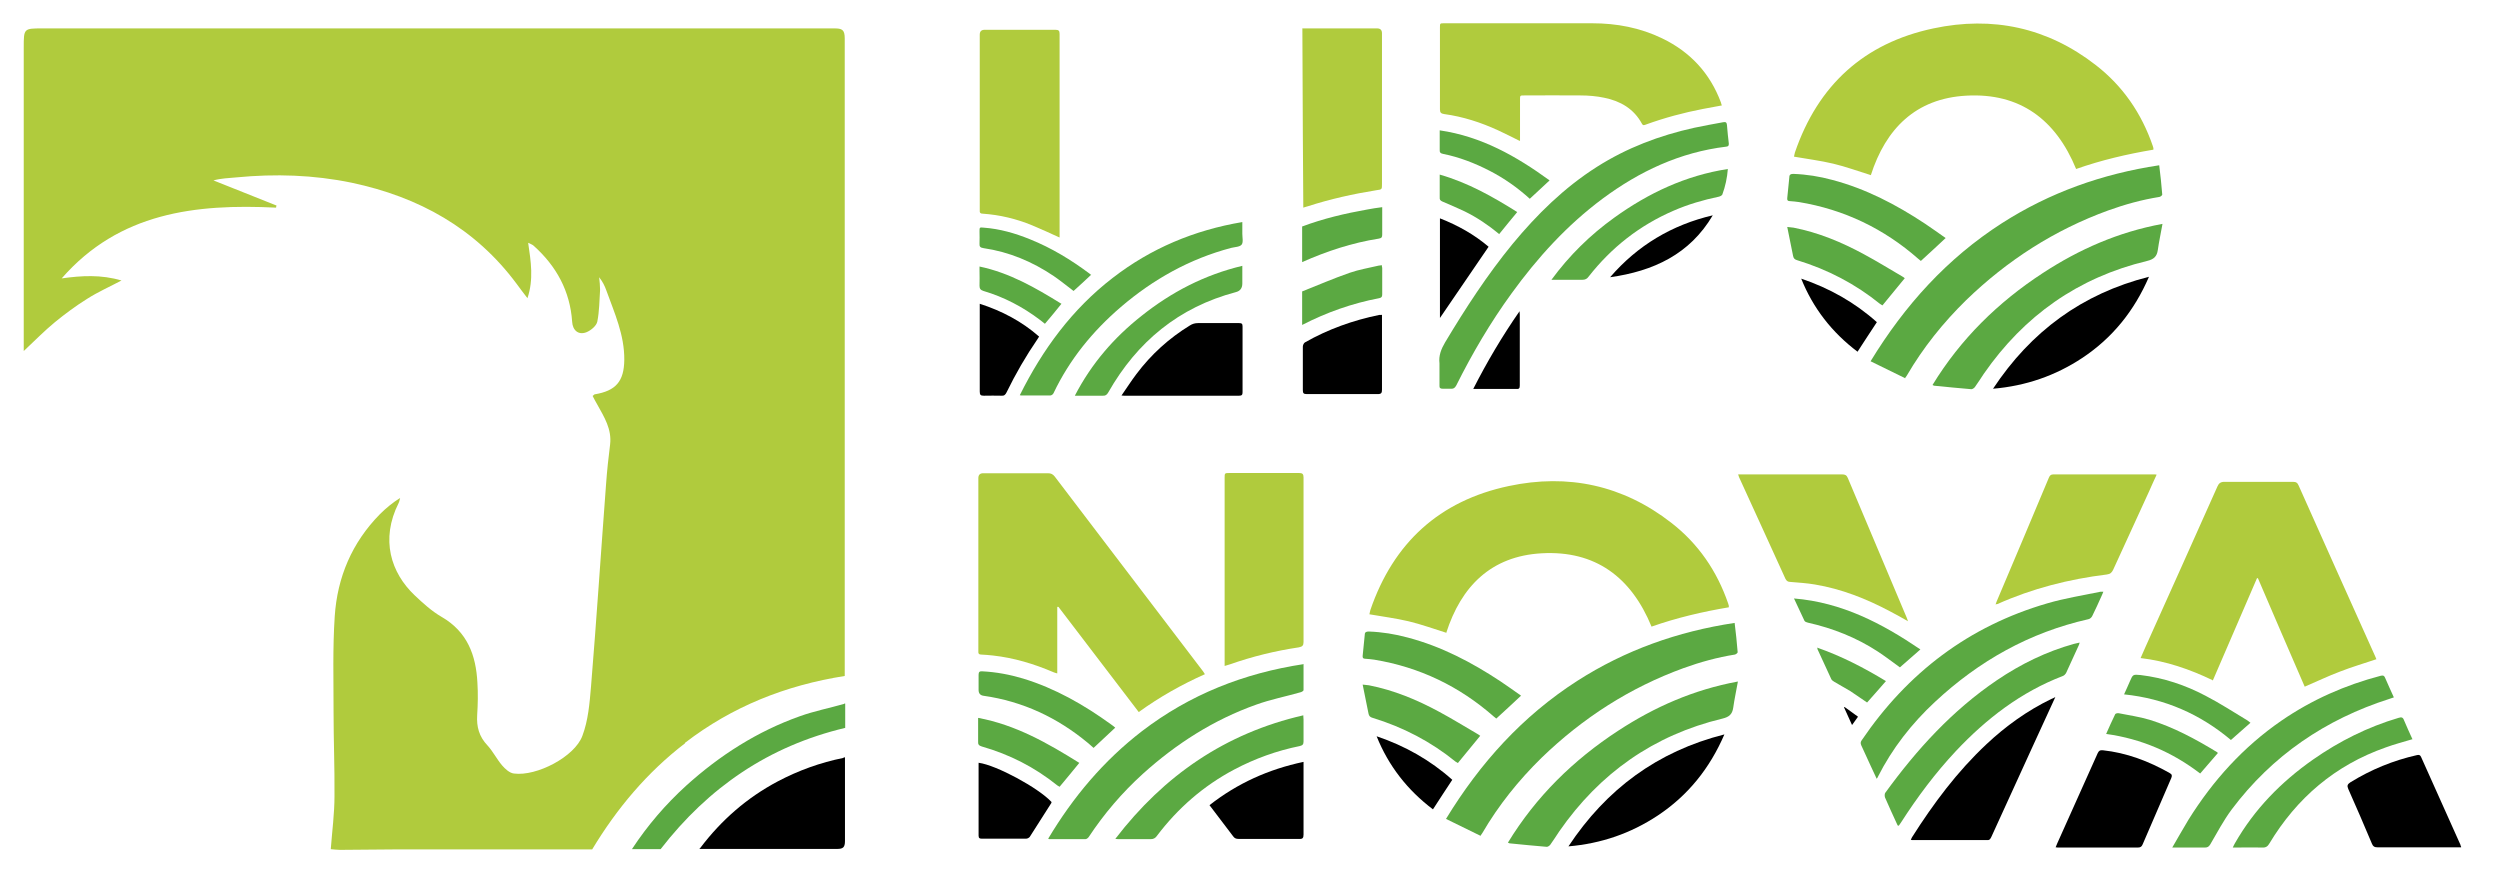 <?xml version="1.0" encoding="UTF-8"?>
<svg id="Vrstva_1" data-name="Vrstva 1" xmlns="http://www.w3.org/2000/svg" version="1.1" viewBox="0 0 1074 378">
  <defs>
    <style>
      .cls-1 {
        fill: #b0cb3d;
      }

      .cls-1, .cls-2, .cls-3 {
        stroke-width: 0px;
      }

      .cls-2 {
        fill: #5ba942;
      }

      .cls-3 {
        fill: #000;
      }
    </style>
  </defs>
  <path class="cls-1" d="M455.1,102c-4-1.8-7.8-3.6-11.7-5.2-6.8-2.8-13.9-4.5-21.2-5-1,0-1.4-.4-1.3-1.3,0-.7,0-1.4,0-2.1,0-24.5,0-49,0-73.5q0-2.1,2.1-2.1c10.1,0,20.3,0,30.4,0,1.4,0,1.8.4,1.8,1.8,0,28.7,0,57.3,0,86,0,.4,0,.9,0,1.4Z"/>
  <path class="cls-2" d="M438.1,169.8c9.8-19.7,22.5-37,39.9-50.4,16.4-12.7,35-20.5,55.7-24,0,1.8,0,3.4,0,5,0,1.6.5,3.7-.3,4.7-.8,1-2.9,1-4.5,1.4-17.8,4.7-33.5,13.5-47.4,25.4-12.1,10.4-22,22.5-28.9,37-.2.5-.9,1-1.4,1-4.1,0-8.3,0-12.4,0-.2,0-.4,0-.8-.2Z"/>
  <path class="cls-3" d="M481.8,169.9c2.3-3.3,4.2-6.3,6.4-9.2,6.3-8.4,14-15.4,23-20.9,1.1-.7,2.2-1,3.5-1,5.9,0,11.7,0,17.6,0,1.2,0,1.5.3,1.5,1.5,0,9.4,0,18.8,0,28.2,0,1.1-.3,1.5-1.5,1.5-16.3,0-32.6,0-49,0-.4,0-.7,0-1.6-.1Z"/>
  <path class="cls-2" d="M461.8,169.9c7.1-13.7,16.8-24.9,28.6-34.2,12.8-10.2,27-17.6,43.3-21.5v7.6q0,3-2.8,3.7c-24.5,6.5-42.4,21.3-54.8,43.1-.6,1.1-1.3,1.5-2.5,1.4-3.3,0-6.7,0-10,0-.5,0-1,0-1.8,0Z"/>
  <path class="cls-3" d="M420.9,130.5c9.6,3.1,18.1,7.6,25.5,14.1-.3.4-.5.8-.7,1.1-5,7.3-9.4,14.9-13.3,22.9-.5,1-1,1.5-2.2,1.4-2.5,0-5-.1-7.5,0-1.4,0-1.8-.3-1.8-1.8,0-10.9,0-21.9,0-32.8,0-1.6,0-3.1,0-5Z"/>
  <path class="cls-2" d="M468.8,118c-2.6,2.4-5.1,4.8-7.6,7-2.9-2.2-5.6-4.4-8.5-6.4-9.2-6.2-19.2-10.4-30.2-12-1.4-.2-1.8-.7-1.7-2,.1-1.7,0-3.4,0-5.2,0-1.7,0-1.8,1.8-1.6,6.9.5,13.5,2.4,19.9,5,9.2,3.7,17.6,8.8,25.5,14.7.2.1.3.3.6.5Z"/>
  <path class="cls-2" d="M456,130.5c-2.4,3-4.7,5.8-7.1,8.6-.8-.6-1.6-1.2-2.3-1.8-7.3-5.5-15.3-9.7-24.1-12.3-1.2-.4-1.7-.9-1.7-2.2.1-2.2,0-4.5,0-6.7,0-.4,0-.9,0-1.6,12.9,2.7,24,9.1,35,15.9Z"/>
  <path class="cls-1" d="M819.7,266.9c-2.8-1.6-5.3-3-7.8-4.3-10.2-5.4-20.8-9.6-32.2-11.5-3.5-.6-7-.8-10.5-1.1-1.1,0-1.7-.4-2.2-1.4-6.6-14.6-13.3-29.1-19.9-43.6-.1-.3-.2-.7-.4-1.2.7,0,1.2,0,1.8,0,14.3,0,28.6,0,42.9,0,1.2,0,1.9.3,2.4,1.5,8.4,20,16.9,40,25.3,60,.2.4.3.9.6,1.7Z"/>
  <path class="cls-1" d="M926.5,203.9c-1.2,2.5-2.2,4.9-3.3,7.3-5.1,11.2-10.3,22.4-15.4,33.6-.6,1.2-1.2,1.8-2.7,2-16.3,2-32,6-47,12.7-.2,0-.4,0-.8.2.2-.5.3-1,.5-1.4,7.5-17.7,15-35.4,22.4-53.1.4-.9.8-1.4,1.9-1.4,14.5,0,28.9,0,43.4,0,.2,0,.4,0,.9.1Z"/>
  <path class="cls-2" d="M806.2,334.5c-1-2.1-1.8-3.9-2.7-5.8-1.3-2.8-2.6-5.7-3.9-8.5-.4-.9-.3-1.5.2-2.2,19.7-29,46-49,79.7-58.8,7.5-2.2,15.2-3.4,22.9-5,.3,0,.6,0,1.2,0-.3.7-.5,1.3-.8,1.9-1.3,2.9-2.6,5.8-4,8.6-.3.6-1,1.2-1.6,1.3-25.3,5.7-47,17.9-65.9,35.5-10,9.3-18.4,20-24.6,32.3,0,.2-.2.3-.5.8Z"/>
  <path class="cls-3" d="M883,299.4c-3.5,7.6-6.8,14.8-10.1,22-5.8,12.7-11.6,25.4-17.4,38.1-.4.8-.7,1.5-1.8,1.4-10.7,0-21.4,0-32,0-.2,0-.4,0-.8-.1.2-.4.3-.8.5-1.1,9.2-14.5,19.4-28.2,32-40,8.3-7.8,17.5-14.4,27.8-19.4.5-.2,1-.4,1.9-.9Z"/>
  <path class="cls-2" d="M893.4,276.1c-.2.6-.2.9-.4,1.2-1.8,4-3.6,7.9-5.4,11.8-.3.5-.8,1.1-1.4,1.3-18,6.9-32.8,18.3-45.9,32.2-8.9,9.5-16.6,19.8-23.6,30.7-.3.4-.6.9-.9,1.3,0,0-.2,0-.4.2-.2-.3-.4-.6-.5-.9-1.7-3.8-3.5-7.5-5.1-11.3-.2-.6-.2-1.6.1-2,13.5-18.6,28.8-35.4,48-48.4,10.2-6.9,21.2-12.3,33.1-15.6.7-.2,1.4-.3,2.2-.5Z"/>
  <path class="cls-2" d="M825,279c-3.1,2.7-6,5.3-8.8,7.7-3.2-2.3-6.3-4.7-9.5-6.8-9.2-6-19.3-10-30-12.4-.5-.1-1.3-.4-1.5-.8-1.5-3.1-2.9-6.2-4.5-9.6,20.6,1.7,37.8,10.7,54.3,21.9Z"/>
  <path class="cls-2" d="M780.6,278.2c10.6,3.7,20.2,8.7,29.6,14.4-2.8,3.2-5.4,6.2-8.1,9.2-2.4-1.6-4.8-3.3-7.2-4.9-2.3-1.4-4.6-2.6-6.9-4-.5-.3-1.1-.7-1.3-1.2-2-4.3-3.9-8.5-5.9-12.8,0-.2,0-.4-.2-.8Z"/>
  <path class="cls-3" d="M795.6,311.4c-1.2-2.7-2.3-5.1-3.4-7.5,0,0,.1-.1.2-.2,1.9,1.4,3.7,2.7,5.8,4.2-.8,1.1-1.6,2.2-2.5,3.5Z"/>
  <path class="cls-1" d="M950.5,292.2c-9.8-4.7-19.9-8.2-30.9-9.5.8-1.8,1.5-3.4,2.2-5,10.3-22.9,20.6-45.8,30.8-68.7.6-1.4,1.4-2,3-2,9.8,0,19.7,0,29.5,0,1.3,0,1.9.4,2.4,1.6,10.9,24.5,21.9,48.9,32.9,73.4.2.4.3.8.5,1.2-5.3,1.8-10.5,3.3-15.6,5.3-5.1,1.9-10,4.3-15.2,6.5-6.7-15.4-13.4-31-20.1-46.6-.1,0-.3,0-.4,0-6.3,14.6-12.6,29.2-19,44Z"/>
  <path class="cls-2" d="M933.2,364.1c2.5-4.3,4.7-8.2,7-12,10.5-16.8,23.5-31.2,39.9-42.5,13.1-9,27.4-15.3,42.7-19.3,1-.2,1.4-.1,1.8.8,1.2,2.8,2.5,5.6,3.8,8.5-.7.2-1.2.4-1.8.6-27.6,8.8-50.5,24.4-67.9,47.6-3.5,4.7-6.2,9.9-9.2,15-.6.9-1.1,1.3-2.2,1.3-4.1,0-8.3,0-12.4,0-.4,0-.8,0-1.7,0Z"/>
  <path class="cls-3" d="M883.1,364c.3-.7.5-1.2.7-1.7,5.8-12.9,11.6-25.8,17.4-38.8.5-1,1-1.3,2.1-1.2,10.3,1.1,19.8,4.7,28.8,9.8,1,.6,1.1,1,.7,2.1-4.1,9.5-8.2,19-12.3,28.5-.4.9-.8,1.4-2,1.4-11.3,0-22.7,0-34,0-.4,0-.8,0-1.4-.1Z"/>
  <path class="cls-3" d="M1057.3,364c-.6,0-1.1,0-1.6,0-11.5,0-23,0-34.4,0-1.2,0-1.8-.3-2.3-1.5-3.3-7.9-6.7-15.7-10.2-23.6-.6-1.4-.3-2,.9-2.8,8.9-5.5,18.4-9.4,28.6-11.7.9-.2,1.4-.1,1.8.8,5.6,12.6,11.3,25.1,16.9,37.7,0,.2.1.4.3.9Z"/>
  <path class="cls-2" d="M1036.6,317.5c-4,1.2-7.9,2.2-11.7,3.6-21.7,7.6-38.2,21.7-50,41.3-.7,1.2-1.5,1.8-3,1.7-3.6-.1-7.2,0-10.9,0-.5,0-1,0-1.8,0,.4-.8.6-1.3.9-1.8,8.4-14.7,19.9-26.4,33.6-36,11.3-7.9,23.5-14,36.7-17.9,1.3-.4,1.9-.3,2.4,1.1,1.1,2.7,2.4,5.4,3.6,8.1Z"/>
  <path class="cls-2" d="M966.8,310.5c-2.8,2.5-5.6,4.9-8.4,7.4-13.2-11.1-28.4-17.8-45.9-19.6.9-1.9,1.7-3.8,2.5-5.6,1.3-3,1.3-3,4.6-2.7,9.9,1.2,19.2,4.3,27.9,8.9,6.2,3.2,12,7,18,10.6.4.3.8.6,1.3,1Z"/>
  <path class="cls-2" d="M904.8,315.3c1.3-3,2.6-5.8,3.9-8.5.2-.3,1-.5,1.5-.4,4.4.9,8.9,1.5,13.2,2.8,10.4,3.2,19.8,8.3,29,13.9.1,0,.2.2.4.4-2.5,2.9-5,5.8-7.6,8.8-11.9-9.1-25.2-14.9-40.4-17Z"/>
  <path class="cls-1" d="M517.7,289.6c-10.1,4.5-19.5,9.8-28.5,16.3-11.5-15.1-23-30.2-34.5-45.2h-.5v28.6c-.7-.2-1.2-.3-1.6-.5-8.4-3.6-17-6.2-26.1-7.2-1.6-.2-3.3-.3-5-.4-.9,0-1.3-.4-1.2-1.3,0-.3,0-.6,0-.9,0-24.5,0-49,0-73.6q0-2.1,2.1-2.1c9.3,0,18.5,0,27.8,0,1.3,0,2.1.4,2.9,1.4,8.6,11.3,17.2,22.6,25.8,33.9,12.6,16.5,25.1,33,37.7,49.5.3.4.6.8,1,1.5Z"/>
  <path class="cls-1" d="M526.1,286.2c0-.9,0-1.4,0-2,0-26.3,0-52.6,0-78.9,0-2,0-2.1,2.1-2.1,9.9,0,19.8,0,29.8,0,1.5,0,2,.4,2,1.9,0,23.6,0,47.1,0,70.7,0,1.5-.5,2-2,2.3-10.1,1.5-19.9,3.9-29.6,7.3-.7.2-1.3.4-2.3.7Z"/>
  <path class="cls-2" d="M560,285.2c0,3.9,0,7.6,0,11.3,0,.3-.8.8-1.3.9-6.3,1.8-12.9,3.1-19,5.3-18.3,6.5-34.4,16.8-48.8,29.8-8.9,8.1-16.6,17.1-23.2,27.1-.3.4-.9.9-1.4.9-5.1,0-10.3,0-15.4,0-.1,0-.3,0-.6-.2,10.7-17.9,23.8-33.5,40.3-46.2,20.5-15.7,43.7-24.9,69.5-28.8Z"/>
  <path class="cls-2" d="M479.2,360.3c20.9-27.2,47.2-45.3,80.7-53,0,.9.1,1.4.1,1.8,0,3.1,0,6.2,0,9.4,0,1.3-.4,1.7-1.6,2-9.9,2-19.3,5.4-28.2,10.1-13.2,7-24.2,16.6-33.2,28.5-.7,1-1.5,1.4-2.7,1.4-4.4,0-8.9,0-13.3,0-.4,0-.9,0-1.8-.1Z"/>
  <path class="cls-3" d="M560,327.4v2c0,9.7,0,19.4,0,29.1,0,1.5-.4,2-1.9,1.9-8.7,0-17.3,0-26,0-1.1,0-1.8-.3-2.4-1.2-3.3-4.4-6.6-8.7-10.1-13.3,12-9.4,25.3-15.4,40.4-18.6Z"/>
  <path class="cls-3" d="M420.5,327.7c7.5,1,25.5,10.7,31.2,16.8,0,.1,0,.3,0,.4-3.1,4.9-6.2,9.8-9.3,14.6-.3.4-1,.8-1.6.8-6.3,0-12.7,0-19,0-.9,0-1.4-.2-1.4-1.3,0-10.3,0-20.5,0-30.8,0-.2,0-.4.1-.7Z"/>
  <path class="cls-2" d="M479,312.7c-3.1,2.9-6.1,5.7-9.2,8.6-.8-.7-1.6-1.4-2.4-2.1-13.1-10.9-28-17.9-44.9-20.3q-2.1-.3-2.1-2.5c0-2.2,0-4.3,0-6.5,0-1.2.4-1.6,1.6-1.5,6,.3,11.8,1.4,17.5,3.1,13.8,4.2,26.2,11.3,37.8,19.7.6.4,1.2.9,1.8,1.4Z"/>
  <path class="cls-2" d="M463.7,327.7c-2.9,3.5-5.6,6.9-8.5,10.3-.3-.2-.7-.4-1-.6-9.7-7.8-20.5-13.3-32.4-16.7-1.3-.4-1.7-.9-1.6-2.2,0-3.3,0-6.5,0-10.1,16.1,3,29.8,10.8,43.4,19.3Z"/>
  <path class="cls-1" d="M803.9,75.3c-5.5-1.7-10.9-3.7-16.4-5-5.5-1.3-11.1-2-16.8-3,.1-.4.2-1.1.4-1.8,9.9-28.9,29.7-47,59.5-53.3,25.4-5.4,49-.4,69.8,15.8,11.6,9,19.6,20.7,24.4,34.6.1.3.2.6.3,1,0,.1,0,.3,0,.7-11.3,1.9-22.4,4.5-33.2,8.3-8.7-21.2-24.1-32.8-47.2-31.5-21.7,1.2-34.6,14.2-41,34.2Z"/>
  <path class="cls-2" d="M818.5,162.5c-4.9-2.4-9.8-4.8-14.9-7.3,14.7-24.1,32.9-44.2,56.4-59.3,20.6-13.2,43.1-21.2,67.6-24.9.5,4.3,1,8.4,1.3,12.6,0,.3-.7.9-1.2,1-7.5,1.2-14.8,3.2-22,5.8-23.1,8.4-43.3,21.4-61,38.5-9.9,9.7-18.5,20.4-25.5,32.4-.2.3-.4.6-.9,1.3Z"/>
  <path class="cls-2" d="M929,96.2c-.7,4-1.5,7.6-2,11.2-.4,2.8-1.7,4-4.6,4.7-29.6,7.1-52.8,23.5-70.1,48.4-1.3,1.9-2.5,3.9-3.9,5.8-.3.4-1,.9-1.5.9-5.3-.4-10.6-1-16-1.5-.2,0-.3-.2-.7-.3,12.1-19.8,28.1-35.5,47.4-48.1,15.6-10.2,32.4-17.6,51.3-21.1Z"/>
  <path class="cls-3" d="M923.2,118.9c-6.3,14.6-15.7,26.3-28.7,34.9-11.5,7.6-24.2,12-38.3,13.2,16.3-24.6,38.2-40.8,67-48.1Z"/>
  <path class="cls-2" d="M835.8,102.3c-3.6,3.4-7.1,6.6-10.6,9.8-.4-.3-.7-.6-1.1-.9-14.8-13-31.9-21.2-51.3-24.4-1.3-.2-2.6-.3-3.9-.4-.9,0-1.2-.4-1.1-1.3.3-3,.6-6,.9-9,0-1.1.6-1.4,1.7-1.4,5.7.2,11.3,1.1,16.8,2.6,14.4,3.8,27.4,10.6,39.8,18.8,3,2,5.9,4.1,8.9,6.2Z"/>
  <path class="cls-2" d="M818.3,119.5c-3.3,4-6.4,7.8-9.6,11.7-.3-.2-.7-.4-1-.6-10.6-8.6-22.5-14.8-35.6-18.8-1.1-.3-1.6-.8-1.8-1.9-.8-4-1.6-8.1-2.5-12.4,1.2.1,1.9.2,2.7.3,10.7,2.1,20.6,6.2,30.2,11.4,5.6,3,10.9,6.3,16.4,9.5.4.2.8.5,1.3.9Z"/>
  <path class="cls-3" d="M773.8,119.7c12.1,4.1,23,10.2,32.5,18.7-2.8,4.2-5.5,8.4-8.3,12.7-11-8.3-19.1-18.7-24.2-31.4Z"/>
  <path class="cls-1" d="M652.8,60.5c-3.2-1.6-6.2-3.1-9.2-4.5-7.4-3.4-15.1-5.9-23.2-7-1.3-.2-1.8-.6-1.8-2,0-11.7,0-23.5,0-35.2,0-1.8,0-1.8,1.8-1.8,21.2,0,42.4,0,63.6,0,10.5,0,20.6,1.9,30.1,6.5,12,5.8,20.5,14.9,25.2,27.5.1.4.2.8.4,1.3-2.8.5-5.5,1-8.1,1.5-8.3,1.6-16.5,3.8-24.5,6.7-.6.2-1.2.6-1.7-.3-3.5-6.5-9.3-9.8-16.2-11.2-3.3-.7-6.8-1-10.2-1-8.1-.1-16.1,0-24.2,0-1.8,0-1.8,0-1.8,1.8,0,5.6,0,11.1,0,16.7,0,.3,0,.5,0,1Z"/>
  <path class="cls-2" d="M618.4,159c0-1,0-1.9,0-2.9-.4-3.3.7-6.1,2.4-9,8.8-14.7,18.1-29,29-42.3,10.5-12.7,22.2-24.2,36.2-33.1,12.9-8.2,26.9-13.5,41.8-16.8,4.1-.9,8.3-1.6,12.5-2.4,1.1-.2,1.5.1,1.6,1.2.2,2.7.5,5.4.8,8,0,.9-.2,1.2-1.1,1.3-19.9,2.4-37.3,10.6-53.2,22.4-15.3,11.4-27.9,25.3-39,40.6-9.1,12.5-16.9,25.8-23.8,39.6-.6,1.1-1.2,1.5-2.4,1.4-1.1,0-2.3,0-3.4,0-1,0-1.5-.3-1.4-1.4,0-2.3,0-4.6,0-6.8Z"/>
  <path class="cls-2" d="M742.3,72.4c-.3,4-1.1,7.7-2.4,11.2-.2.4-1,.8-1.5.9-6.7,1.4-13.2,3.3-19.4,6-14.6,6.3-26.7,15.8-36.5,28.3-.7,1-1.5,1.4-2.7,1.4-3.9,0-7.8,0-11.8,0-.4,0-.8,0-1.5,0,7.7-10.5,16.7-19.3,27-26.7,14.6-10.5,30.6-18.1,48.8-20.9Z"/>
  <path class="cls-2" d="M657.2,85.4c-5.3-4.8-11-8.8-17.2-12-6.4-3.3-13.1-5.9-20.1-7.3-1.1-.2-1.5-.7-1.4-1.8,0-2.7,0-5.4,0-8.3,17.9,2.6,32.9,11.1,47.2,21.5-2.9,2.7-5.6,5.2-8.4,7.8Z"/>
  <path class="cls-3" d="M618.6,93.8c7.7,3,14.8,7,20.9,12.2-7,10.3-14,20.5-20.9,30.6v-42.8Z"/>
  <path class="cls-2" d="M644.1,100.6c-4.7-3.9-9.6-7.2-14.9-9.8-3.1-1.5-6.3-2.8-9.5-4.2-.9-.4-1.3-.8-1.2-1.8,0-3.2,0-6.4,0-9.8,12.2,3.5,22.8,9.5,33.3,16.1-2.6,3.1-5.1,6.2-7.7,9.4Z"/>
  <path class="cls-3" d="M735.8,92.5c-9.9,16.8-25.6,24-44.1,26.6,11.8-13.7,26.6-22.5,44.1-26.6Z"/>
  <path class="cls-3" d="M632.9,167.1c5.9-11.6,12.4-22.6,19.9-33.4,0,.7.1,1.1.1,1.4,0,10.2,0,20.3,0,30.5,0,1.2-.3,1.6-1.5,1.5-5.7,0-11.4,0-17.1,0-.4,0-.7,0-1.4,0Z"/>
  <path class="cls-1" d="M559.4,12.2c.7,0,1.3,0,2,0,10.1,0,20.1,0,30.2,0q2.1,0,2.1,2.1c0,21.6,0,43.1,0,64.7,0,2.4,0,2.4-2.3,2.7-10,1.6-19.9,3.8-29.5,6.9-.6.2-1.2.3-2,.6,0-.7-.4-58.9-.4-77.1Z"/>
  <path class="cls-2" d="M559.4,125.2c6.8-2.7,13.5-5.6,20.4-8,4-1.4,8.3-2.1,12.5-3.1.4,0,.8-.1,1.3-.2,0,.5.2.9.2,1.2,0,3.8,0,7.6,0,11.4,0,1-.3,1.4-1.3,1.6-11.6,2.2-22.6,6.1-33.1,11.5,0-4.8,0-9.6,0-14.4Z"/>
  <path class="cls-2" d="M559.4,97.3c9.1-3.4,18.4-5.6,28-7.3,2-.4,4.1-.7,6.4-1,0,.9,0,1.4,0,2,0,3.3,0,6.5,0,9.8,0,1-.2,1.5-1.4,1.7-11.5,1.8-22.4,5.4-33,10.1v-15.3Z"/>
  <path class="cls-3" d="M593.7,135.2c0,.6,0,1.1,0,1.5,0,10.2,0,20.5,0,30.7,0,1.4-.3,1.9-1.8,1.9-10.2,0-20.4,0-30.5,0-1.4,0-1.7-.4-1.7-1.7,0-6.2,0-12.5,0-18.7,0-.6.4-1.5.9-1.8,10-5.7,20.7-9.5,31.9-11.8.3,0,.6,0,1,0Z"/>
  <path class="cls-1" d="M621.5,271.9c-5.5-1.7-10.9-3.7-16.4-5-5.5-1.3-11.1-2-16.8-3,.1-.4.2-1.1.4-1.8,9.9-28.9,29.7-47,59.5-53.3,25.4-5.4,49-.4,69.8,15.8,11.6,9,19.6,20.7,24.4,34.6.1.3.2.6.3,1,0,.1,0,.3,0,.7-11.3,1.9-22.4,4.5-33.2,8.3-8.7-21.2-24.1-32.8-47.2-31.5-21.7,1.2-34.6,14.2-41,34.2Z"/>
  <path class="cls-2" d="M636.1,359.1c-4.9-2.4-9.8-4.8-14.9-7.3,14.7-24.1,32.9-44.2,56.4-59.3,20.6-13.2,43.1-21.2,67.6-24.9.5,4.3,1,8.4,1.3,12.6,0,.3-.7.9-1.2,1-7.5,1.2-14.8,3.2-22,5.8-23.1,8.4-43.3,21.4-61,38.5-9.9,9.7-18.5,20.4-25.5,32.4-.2.3-.4.6-.9,1.3Z"/>
  <path class="cls-2" d="M746.6,292.8c-.7,4-1.5,7.6-2,11.2-.4,2.8-1.7,4-4.6,4.7-29.6,7.1-52.8,23.5-70.1,48.4-1.3,1.9-2.5,3.9-3.9,5.8-.3.4-1,.9-1.5.9-5.3-.4-10.6-1-16-1.5-.2,0-.3-.2-.7-.3,12.1-19.8,28.1-35.5,47.4-48.1,15.6-10.2,32.4-17.6,51.3-21.1Z"/>
  <path class="cls-3" d="M740.8,315.5c-6.3,14.6-15.7,26.3-28.7,34.9-11.5,7.6-24.2,12-38.3,13.2,16.3-24.6,38.2-40.8,67-48.1Z"/>
  <path class="cls-2" d="M653.4,298.9c-3.6,3.4-7.1,6.6-10.6,9.8-.4-.3-.7-.6-1.1-.9-14.8-13-31.9-21.2-51.3-24.4-1.3-.2-2.6-.3-3.9-.4-.9,0-1.2-.4-1.1-1.3.3-3,.6-6,.9-9,0-1.1.6-1.4,1.7-1.4,5.7.2,11.3,1.1,16.8,2.6,14.4,3.8,27.4,10.6,39.8,18.8,3,2,5.9,4.1,8.9,6.2Z"/>
  <path class="cls-2" d="M635.9,316.1c-3.3,4-6.4,7.8-9.6,11.7-.3-.2-.7-.4-1-.6-10.6-8.6-22.5-14.8-35.6-18.8-1.1-.3-1.6-.8-1.8-1.9-.8-4-1.6-8.1-2.5-12.4,1.2.1,1.9.2,2.7.3,10.7,2.1,20.6,6.2,30.2,11.4,5.6,3,10.9,6.3,16.4,9.5.4.2.8.5,1.3.9Z"/>
  <path class="cls-3" d="M591.4,316.3c12.1,4.1,23,10.2,32.5,18.7-2.8,4.2-5.5,8.4-8.3,12.7-11-8.3-19.1-18.7-24.2-31.4Z"/>
  <g>
    <path class="cls-1" d="M294.3,319.1c20.3-15.6,43.2-24.7,68.6-28.7,0-91.3,0-182.6,0-273.9,0-3.8-1.2-4.3-4.5-4.3-113.4,0-226.7,0-340.1,0-8.1,0-8.1,0-8.1,8.2,0,43.1,0,86.2,0,130.4,4.9-4.6,8.9-8.7,13.4-12.4,4.4-3.6,9-7,13.8-10,4.7-3,9.9-5.3,14.8-7.9-8.8-2.6-17.2-2.1-25.7-.9,24.7-28.3,57.5-32.1,92.1-30.4,0-.3.1-.6.2-.9-9-3.6-18-7.2-27.1-10.8,3.3-.9,6.6-1,9.9-1.3,16.6-1.6,33.1-1.1,49.5,2.3,28.8,6.1,53.1,19.5,70.9,43.5,1.4,1.9,2.8,3.8,4.6,6.1,2.7-8.1,1.5-15.7.3-23.8,1.2.6,1.9.8,2.4,1.3,9.7,8.7,15.6,19.4,16.5,32.6.2,3.7,2.7,5.9,6.2,4.5,1.9-.8,4.2-2.7,4.6-4.5.9-4.5.9-9.1,1.2-13.7,0-1.8-.2-3.6-.4-5.4,1.5,1.9,2.4,3.7,3.1,5.7,3.5,9.7,7.8,19.1,7.7,29.8-.1,9.2-3.6,13.3-12.7,14.8-.2,0-.3.3-.9.7.6,1.2,1.3,2.5,2,3.7,3,5.4,6.3,10.6,5.5,17.2-.7,5.5-1.3,11.1-1.7,16.6-2.2,29.1-4.1,58.3-6.5,87.4-.6,7.1-1.2,14.5-3.7,21.1-3.3,9-19.7,17.5-29.4,16.2-1.9-.2-3.8-2-5.1-3.5-2.3-2.7-3.9-6-6.3-8.6-3.6-3.8-4.7-8-4.4-13,.3-4.6.4-9.3.1-13.9-.6-11.8-4.3-21.9-15.4-28.3-4.3-2.5-8-5.9-11.6-9.3-10.1-9.6-14.8-23.9-6.8-39.7.3-.6.4-1.4.6-2.1-3.3,2.1-6.1,4.4-8.7,7-12,12.2-18.3,27.1-19.4,43.9-.9,13.6-.5,27.3-.5,41,0,12.1.5,24.1.4,36.2,0,7.5-1,14.9-1.6,22.8,1.3.1,2.6.3,4,.3,7.9,0,15.8-.2,23.7-.2,28.2,0,56.4,0,84.6,0,10.6-17.6,23.6-33.1,39.9-45.6Z"/>
    <path class="cls-2" d="M363,302.2c-.2,0-.3.1-.4.2-6.3,1.8-12.9,3.1-19,5.3-18.3,6.5-34.4,16.8-48.8,29.8-8.9,8.1-16.6,17.1-23.2,27.1,0,0,0,.1-.1.2,4.1,0,8.2,0,12.3,0,20.6-26.6,46.5-44.3,79.3-52.1,0-3.5,0-6.9,0-10.4Z"/>
    <path class="cls-3" d="M362.3,325.6c-9.9,2-19.3,5.4-28.2,10.1-13.2,7-24.2,16.6-33.2,28.5-.2.2-.3.4-.5.5,19.7,0,39.4,0,59.2,0,2.5,0,3.4-.6,3.4-3.4,0-12,0-24,0-36-.2,0-.4.2-.7.2Z"/>
  </g>
</svg>